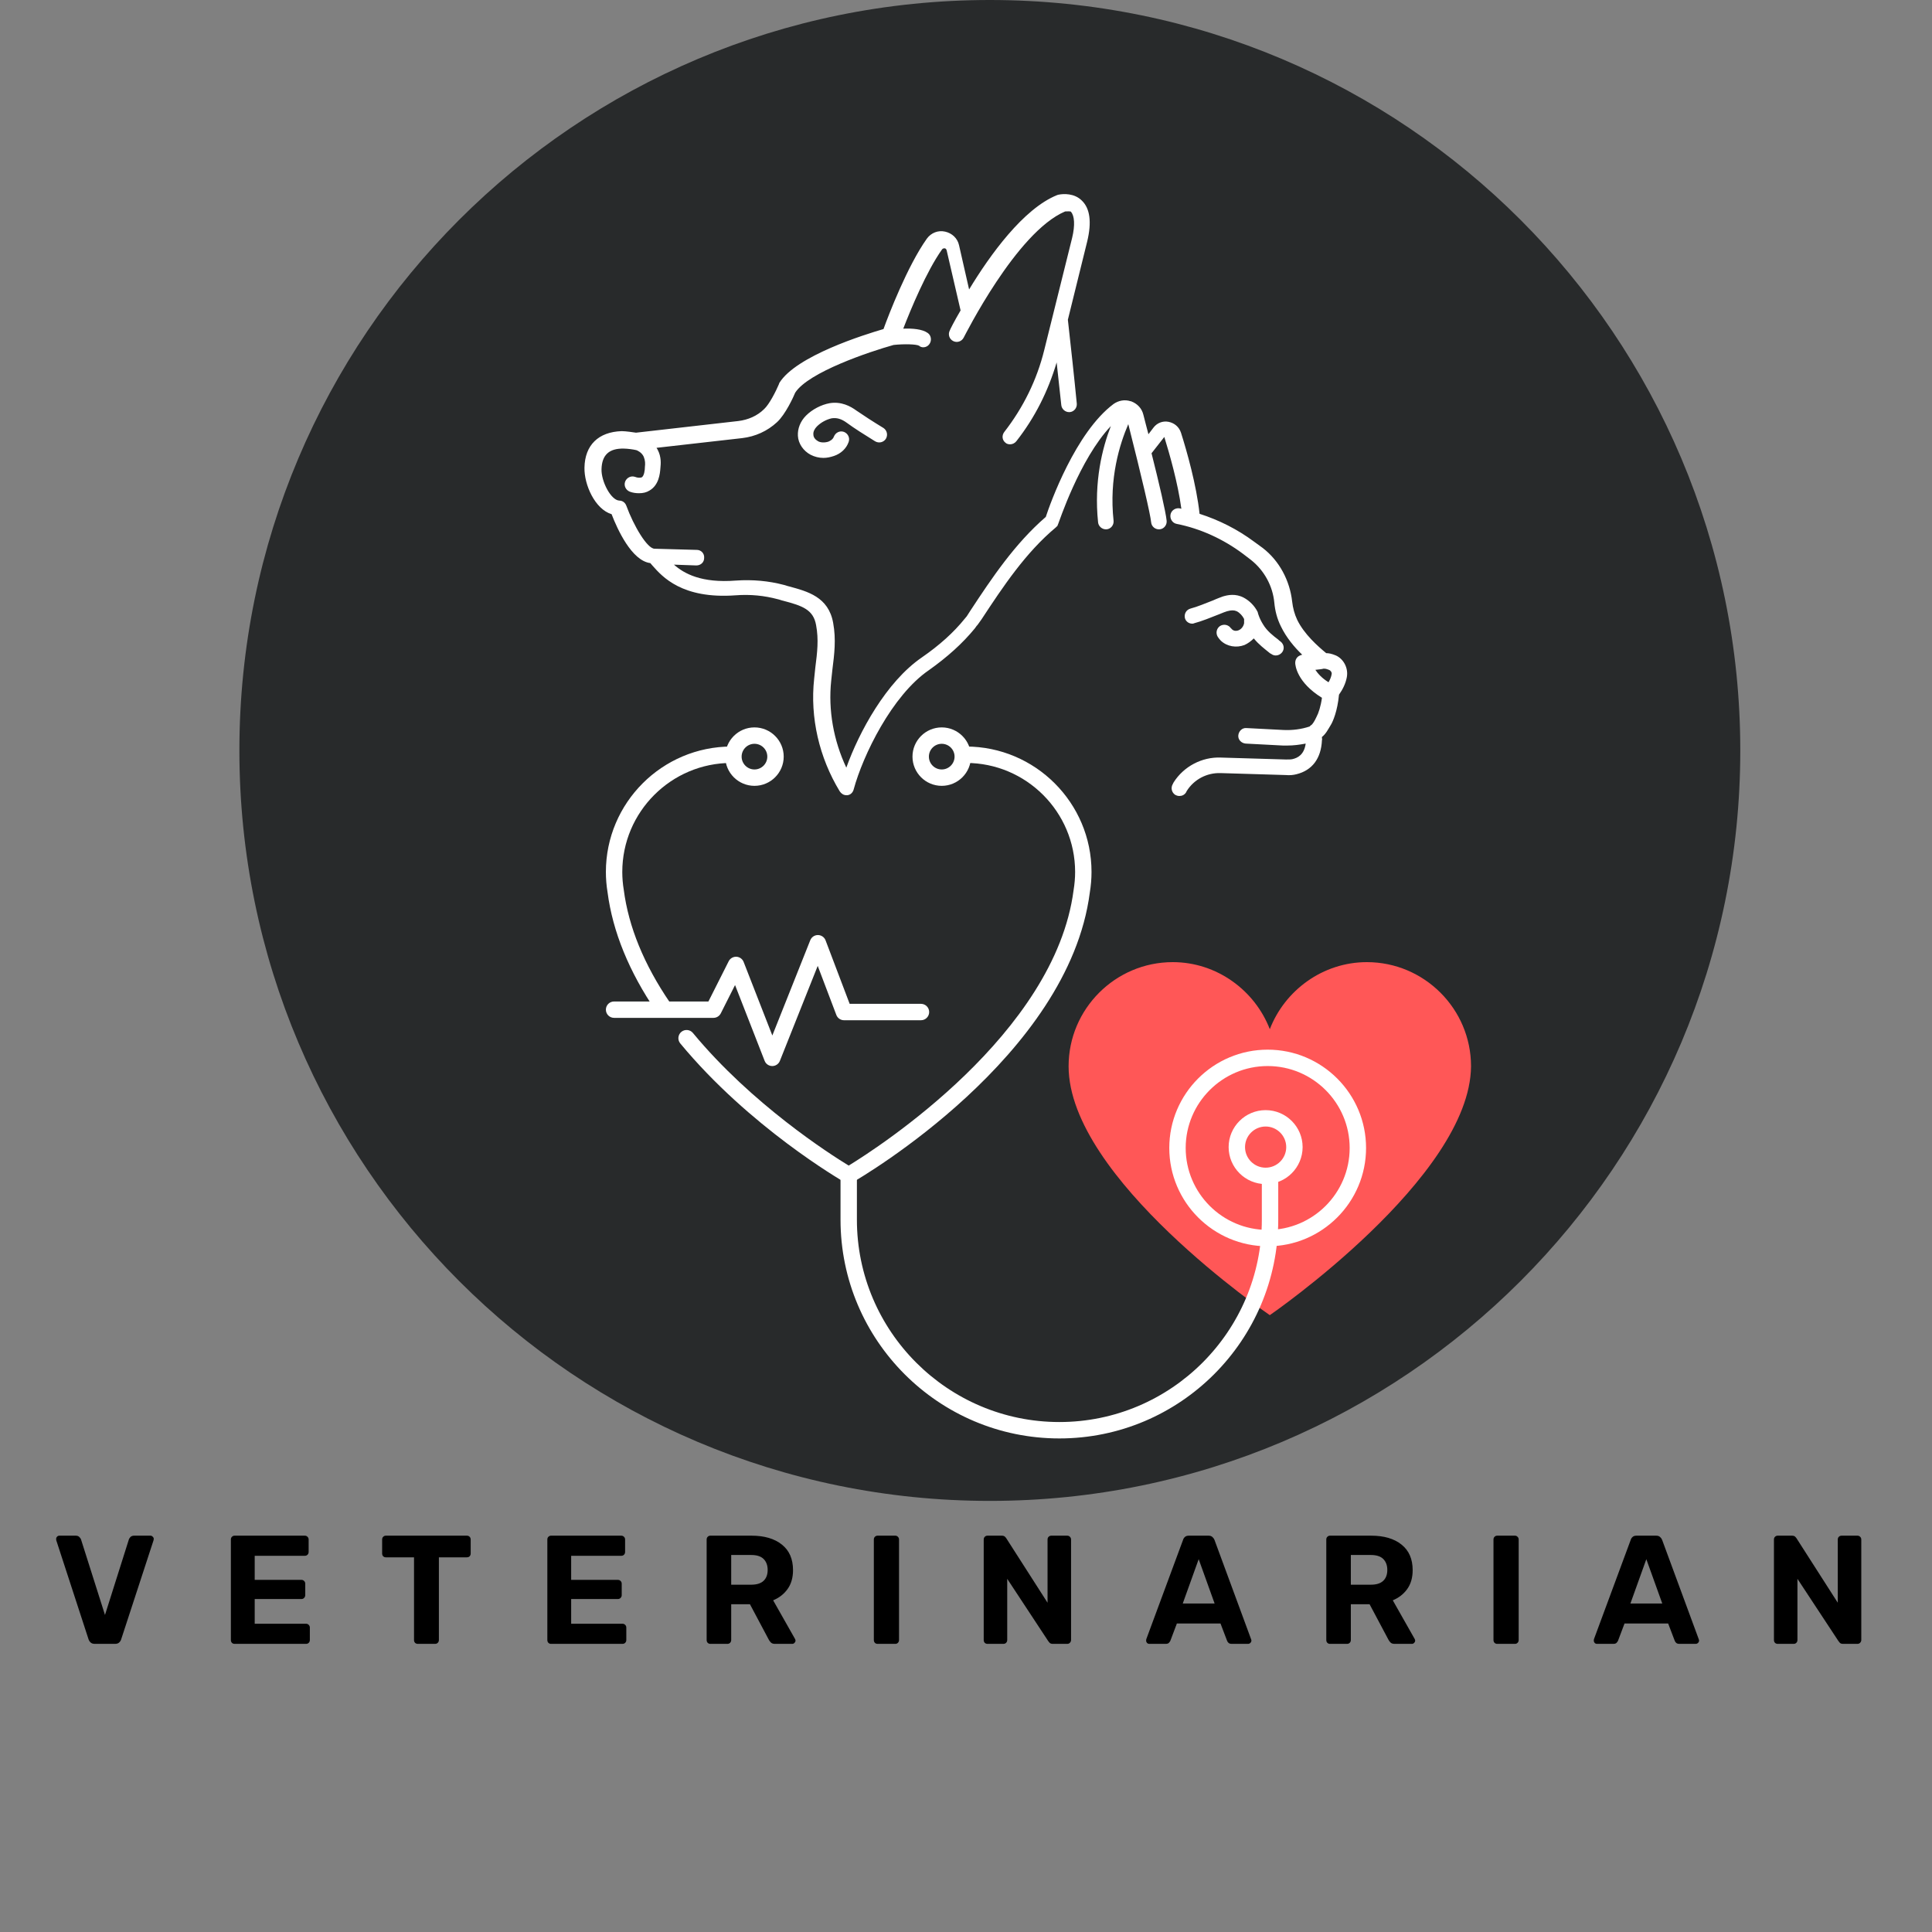 <svg xmlns="http://www.w3.org/2000/svg" xmlns:xlink="http://www.w3.org/1999/xlink" width="500" zoomAndPan="magnify" viewBox="0 0 375 375" height="500" preserveAspectRatio="xMidYMid meet" version="1.0"><rect x="0" y="0" width="375" height="375" fill="#808080" stroke="none"/><defs><g/><clipPath id="dca397395f"><path d="M 46.465 0 L 337.789 0 L 337.789 291.324 L 46.465 291.324 Z M 46.465 0 " clip-rule="nonzero"/></clipPath><clipPath id="e13de2208a"><path d="M 192.129 0 C 111.68 0 46.465 65.215 46.465 145.66 C 46.465 226.109 111.68 291.324 192.129 291.324 C 272.574 291.324 337.789 226.109 337.789 145.66 C 337.789 65.215 272.574 0 192.129 0 " clip-rule="nonzero"/></clipPath><clipPath id="49f7bdf560"><path d="M 207.414 186.75 L 285.527 186.75 L 285.527 255.332 L 207.414 255.332 Z M 207.414 186.75 " clip-rule="nonzero"/></clipPath><clipPath id="eb1920d6b7"><path d="M 207.414 206.965 C 207.414 228.727 246.469 255.27 246.469 255.27 C 246.469 255.27 285.355 228.539 285.527 206.965 C 285.527 195.828 276.449 186.75 265.309 186.75 C 256.75 186.75 249.375 192.234 246.469 199.766 C 243.562 192.234 236.191 186.75 227.629 186.75 C 216.488 186.75 207.414 195.828 207.414 206.965 " clip-rule="nonzero"/></clipPath><clipPath id="2386910e51"><path d="M 226 203 L 265.25 203 L 265.25 242 L 226 242 Z M 226 203 " clip-rule="nonzero"/></clipPath><clipPath id="2326d228e2"><path d="M 117.5 144 L 144 144 L 144 198 L 117.5 198 Z M 117.5 144 " clip-rule="nonzero"/></clipPath><clipPath id="a1dc78a0ef"><path d="M 140 141.16 L 153 141.16 L 153 153 L 140 153 Z M 140 141.16 " clip-rule="nonzero"/></clipPath><clipPath id="d5c921da7c"><path d="M 177 141.16 L 189 141.16 L 189 153 L 177 153 Z M 177 141.16 " clip-rule="nonzero"/></clipPath><clipPath id="68a2651ef3"><path d="M 163 226 L 249 226 L 249 279.16 L 163 279.16 Z M 163 226 " clip-rule="nonzero"/></clipPath><clipPath id="2153434661"><path d="M 117.5 181 L 181 181 L 181 207 L 117.5 207 Z M 117.5 181 " clip-rule="nonzero"/></clipPath><clipPath id="7802e98ae0"><path d="M 113.324 37.5 L 261.824 37.5 L 261.824 154.5 L 113.324 154.5 Z M 113.324 37.5 " clip-rule="nonzero"/></clipPath></defs><g clip-path="url(#dca397395f)"><g clip-path="url(#e13de2208a)"><path fill="#282a2b" d="M 46.465 0 L 337.789 0 L 337.789 291.324 L 46.465 291.324 Z M 46.465 0 " fill-opacity="1" fill-rule="nonzero"/></g></g><g clip-path="url(#49f7bdf560)"><g clip-path="url(#eb1920d6b7)"><path fill="#ff5757" d="M 207.414 186.75 L 285.527 186.75 L 285.527 255.332 L 207.414 255.332 Z M 207.414 186.75 " fill-opacity="1" fill-rule="nonzero"/></g></g><g clip-path="url(#2386910e51)"><path fill="#ffffff" d="M 246.055 241.906 C 235.527 241.906 226.957 233.344 226.957 222.82 C 226.957 212.301 235.527 203.738 246.055 203.738 C 256.586 203.738 265.152 212.301 265.152 222.82 C 265.152 233.344 256.586 241.906 246.055 241.906 Z M 246.055 206.918 C 237.281 206.918 230.141 214.055 230.141 222.82 C 230.141 231.59 237.281 238.727 246.055 238.727 C 254.828 238.727 261.969 231.59 261.969 222.82 C 261.969 214.055 254.828 206.918 246.055 206.918 Z M 246.055 206.918 " fill-opacity="1" fill-rule="nonzero"/></g><path fill="#ffffff" d="M 164.734 229.684 C 164.457 229.684 164.184 229.613 163.938 229.473 C 163.191 229.043 145.449 218.734 132.039 202.527 C 131.477 201.848 131.574 200.848 132.25 200.285 C 132.93 199.727 133.934 199.82 134.492 200.496 C 145.949 214.348 161.117 224.035 164.73 226.238 C 170.422 222.758 204.77 200.668 208.383 172.781 C 208.582 171.562 208.68 170.395 208.68 169.25 C 208.68 157.578 199.18 148.086 187.5 148.086 C 186.621 148.086 185.91 147.371 185.91 146.492 C 185.91 145.617 186.621 144.902 187.5 144.902 C 200.934 144.902 211.863 155.824 211.863 169.25 C 211.863 170.566 211.75 171.91 211.531 173.242 C 207.418 205.023 167.234 228.488 165.527 229.473 C 165.281 229.613 165.008 229.684 164.734 229.684 Z M 164.734 229.684 " fill-opacity="1" fill-rule="nonzero"/><g clip-path="url(#2326d228e2)"><path fill="#ffffff" d="M 128.703 197.055 C 128.195 197.055 127.695 196.812 127.387 196.359 C 122.094 188.605 118.914 180.809 117.926 173.188 C 117.715 171.918 117.602 170.574 117.602 169.25 C 117.602 155.824 128.531 144.902 141.961 144.902 C 142.844 144.902 143.555 145.617 143.555 146.496 C 143.555 147.375 142.844 148.086 141.961 148.086 C 130.285 148.086 120.785 157.578 120.785 169.25 C 120.785 170.402 120.883 171.57 121.074 172.727 C 122.004 179.898 125.012 187.23 130.016 194.566 C 130.512 195.293 130.324 196.285 129.598 196.777 C 129.324 196.965 129.012 197.055 128.703 197.055 Z M 128.703 197.055 " fill-opacity="1" fill-rule="nonzero"/></g><g clip-path="url(#a1dc78a0ef)"><path fill="#ffffff" d="M 146.441 152.531 C 143.312 152.531 140.766 149.988 140.766 146.859 C 140.766 143.734 143.312 141.188 146.441 141.188 C 149.57 141.188 152.117 143.734 152.117 146.859 C 152.117 149.988 149.57 152.531 146.441 152.531 Z M 146.441 144.371 C 145.066 144.371 143.949 145.488 143.949 146.859 C 143.949 148.234 145.066 149.352 146.441 149.352 C 147.816 149.352 148.934 148.234 148.934 146.859 C 148.934 145.488 147.816 144.371 146.441 144.371 Z M 146.441 144.371 " fill-opacity="1" fill-rule="nonzero"/></g><g clip-path="url(#d5c921da7c)"><path fill="#ffffff" d="M 182.789 152.531 C 179.66 152.531 177.113 149.988 177.113 146.859 C 177.113 143.734 179.66 141.188 182.789 141.188 C 185.918 141.188 188.465 143.734 188.465 146.859 C 188.465 149.988 185.918 152.531 182.789 152.531 Z M 182.789 144.371 C 181.414 144.371 180.297 145.488 180.297 146.859 C 180.297 148.234 181.414 149.352 182.789 149.352 C 184.164 149.352 185.281 148.234 185.281 146.859 C 185.281 145.488 184.164 144.371 182.789 144.371 Z M 182.789 144.371 " fill-opacity="1" fill-rule="nonzero"/></g><g clip-path="url(#68a2651ef3)"><path fill="#ffffff" d="M 205.625 279.199 C 182.199 279.199 163.145 260.152 163.145 236.742 L 163.145 228.242 C 163.145 227.363 163.855 226.652 164.734 226.652 C 165.613 226.652 166.324 227.363 166.324 228.242 L 166.324 236.742 C 166.324 258.398 183.957 276.016 205.625 276.016 C 227.293 276.016 244.922 258.398 244.922 236.742 L 244.922 228.242 C 244.922 227.363 245.637 226.652 246.516 226.652 C 247.395 226.652 248.105 227.363 248.105 228.242 L 248.105 236.742 C 248.105 260.152 229.051 279.199 205.625 279.199 Z M 205.625 279.199 " fill-opacity="1" fill-rule="nonzero"/></g><path fill="#ffffff" d="M 245.656 229.832 C 241.699 229.832 238.477 226.609 238.477 222.652 C 238.477 218.695 241.699 215.477 245.656 215.477 C 249.617 215.477 252.836 218.695 252.836 222.652 C 252.836 226.609 249.617 229.832 245.656 229.832 Z M 245.656 218.656 C 243.453 218.656 241.66 220.449 241.66 222.652 C 241.66 224.855 243.453 226.648 245.656 226.648 C 247.859 226.648 249.656 224.855 249.656 222.652 C 249.656 220.449 247.859 218.656 245.656 218.656 Z M 245.656 218.656 " fill-opacity="1" fill-rule="nonzero"/><g clip-path="url(#2153434661)"><path fill="#ffffff" d="M 149.895 206.918 C 149.895 206.918 149.891 206.918 149.891 206.918 C 149.234 206.918 148.648 206.516 148.414 205.906 L 142.672 191.199 L 139.906 196.691 C 139.633 197.227 139.086 197.566 138.484 197.566 L 119.195 197.566 C 118.312 197.566 117.602 196.855 117.602 195.977 C 117.602 195.098 118.312 194.387 119.195 194.387 L 137.504 194.387 L 141.438 186.578 C 141.719 186.02 142.312 185.676 142.934 185.703 C 143.562 185.734 144.113 186.129 144.34 186.715 L 149.91 200.988 L 157.273 182.496 C 157.516 181.891 158.102 181.492 158.754 181.492 C 158.758 181.492 158.762 181.492 158.766 181.492 C 159.422 181.5 160.008 181.906 160.242 182.52 L 164.918 194.844 L 178.762 194.844 C 179.637 194.844 180.352 195.555 180.352 196.434 C 180.352 197.312 179.641 198.027 178.762 198.027 L 163.82 198.027 C 163.156 198.027 162.566 197.617 162.332 197 L 158.719 187.477 L 151.375 205.914 C 151.133 206.523 150.547 206.918 149.895 206.918 Z M 149.895 206.918 " fill-opacity="1" fill-rule="nonzero"/></g><g clip-path="url(#7802e98ae0)"><path fill="#ffffff" d="M 158.555 82.777 C 158.105 83.23 157.805 83.832 157.879 84.359 C 157.879 84.887 158.254 85.34 158.781 85.641 C 159.309 85.941 160.133 85.941 160.812 85.715 C 161.113 85.566 161.637 85.34 161.863 84.738 C 162.164 83.984 162.992 83.531 163.816 83.832 C 164.57 84.133 165.02 84.965 164.719 85.793 C 164.27 87.074 163.215 88.051 161.863 88.504 C 161.188 88.73 160.512 88.879 159.832 88.879 C 158.93 88.879 158.105 88.656 157.352 88.277 C 155.926 87.523 154.945 86.094 154.871 84.586 C 154.797 83.23 155.324 81.797 156.449 80.668 C 157.652 79.465 159.383 78.559 161.035 78.258 C 163.293 77.883 165.098 78.859 166.223 79.688 C 167.652 80.668 169.383 81.797 171.488 83.078 C 172.164 83.531 172.391 84.438 171.938 85.188 C 171.488 85.867 170.586 86.094 169.832 85.641 C 167.652 84.285 165.848 83.156 164.418 82.102 C 163.293 81.27 162.391 81.047 161.414 81.195 C 160.434 81.422 159.383 81.949 158.555 82.777 Z M 261.402 131.523 C 261.18 132.652 260.652 133.781 259.898 134.836 C 259.598 138.078 258.695 140.035 258.395 140.562 C 257.719 141.691 257.344 142.445 256.59 143.047 C 256.59 143.047 256.59 143.199 256.59 143.273 C 256.59 143.352 256.668 143.5 256.59 143.652 C 256.441 147.191 254.711 149.527 251.629 150.281 C 251.027 150.434 250.352 150.508 249.523 150.434 L 236.895 150.055 C 234.262 149.98 231.781 151.262 230.352 153.52 L 230.203 153.82 C 229.902 154.273 229.453 154.5 228.926 154.5 C 228.625 154.5 228.398 154.426 228.098 154.273 C 227.422 153.82 227.195 152.918 227.648 152.164 L 227.797 151.863 C 229.754 148.773 233.285 146.891 236.969 147.043 L 249.602 147.418 C 250.125 147.418 250.578 147.418 250.879 147.344 C 251.855 147.117 253.133 146.516 253.434 144.328 C 252.23 144.555 251.102 144.707 249.902 144.707 C 249.602 144.707 249.301 144.707 249 144.707 L 241.781 144.328 C 240.953 144.254 240.277 143.574 240.352 142.746 C 240.43 141.918 241.105 141.242 241.93 141.316 L 249.148 141.691 C 250.879 141.77 252.605 141.543 254.188 141.016 C 254.336 140.863 254.488 140.715 254.562 140.715 C 254.789 140.488 255.09 140.109 255.539 139.133 C 255.914 138.453 256.367 137.098 256.59 135.441 C 251.703 132.426 251.402 129.109 251.402 128.66 C 251.402 128.207 251.555 127.832 251.855 127.527 C 252.082 127.305 252.457 127.152 252.758 127.078 C 251.254 125.645 249.676 123.762 248.621 121.578 C 247.871 120.07 247.496 118.562 247.344 116.98 C 247.043 113.742 245.391 110.73 242.832 108.695 C 242.309 108.316 241.781 107.867 241.254 107.488 C 237.422 104.625 232.984 102.594 228.398 101.688 C 227.57 101.539 227.047 100.707 227.195 99.879 C 227.348 99.051 228.172 98.523 229 98.676 C 229.074 98.676 229.227 98.75 229.301 98.75 C 228.625 93.703 226.969 87.977 225.992 84.812 L 223.512 87.977 C 224.941 93.625 226.293 99.43 226.445 101.086 C 226.52 101.914 225.918 102.668 225.09 102.742 C 224.266 102.816 223.512 102.215 223.438 101.387 C 223.285 99.805 221.633 92.723 219 82.324 C 217.348 86.168 215.242 92.797 216.145 101.086 C 216.219 101.914 215.617 102.668 214.789 102.742 C 214.715 102.742 214.715 102.742 214.641 102.742 C 213.891 102.742 213.211 102.141 213.137 101.387 C 212.309 93.477 213.965 86.922 215.617 82.703 C 209.527 89.105 205.469 101.613 205.395 101.688 C 205.316 101.84 205.316 101.914 205.242 102.066 C 205.242 102.066 205.242 102.141 205.168 102.141 C 205.094 102.215 205.016 102.289 204.941 102.367 C 199.078 107.262 194.719 113.816 190.508 120.223 L 189.754 121.277 C 189.754 121.277 189.754 121.277 189.68 121.352 C 189.68 121.352 189.68 121.426 189.605 121.426 L 189.23 121.953 C 186.824 124.891 183.891 127.527 180.281 130.09 C 173.141 134.988 167.5 146.59 165.699 153.219 C 165.547 153.82 165.098 154.273 164.496 154.348 C 164.418 154.348 164.344 154.348 164.27 154.348 C 163.742 154.348 163.293 154.047 162.992 153.598 C 159.008 147.043 157.203 139.281 158.027 131.746 C 158.105 130.996 158.18 130.316 158.254 129.562 C 158.629 126.625 158.93 124.141 158.406 121.352 C 157.879 118.336 155.773 117.586 152.016 116.605 C 151.641 116.531 151.34 116.379 150.961 116.305 C 148.406 115.625 145.699 115.324 142.766 115.551 C 132.391 116.305 128.559 111.934 126.68 109.824 C 126.527 109.676 126.379 109.449 126.227 109.297 C 122.617 108.844 119.836 102.742 118.711 99.805 C 115.477 98.824 113.371 94.078 113.445 90.766 C 113.523 86.395 116.152 83.832 120.664 83.684 C 121.492 83.684 122.918 83.91 123.445 83.984 L 143.293 81.723 C 145.172 81.496 146.977 80.742 148.332 79.387 C 149.309 78.484 150.586 75.996 151.188 74.566 C 151.188 74.492 151.262 74.414 151.262 74.34 C 154.496 69.066 167.879 64.922 171.488 63.867 C 172.465 61.156 176.148 51.59 179.906 46.316 C 180.734 45.184 182.086 44.656 183.441 44.957 C 184.793 45.262 185.848 46.238 186.148 47.594 L 188.102 56.184 C 192.16 49.48 198.629 40.512 205.168 37.875 C 205.242 37.875 205.316 37.801 205.395 37.801 C 206.445 37.574 208.551 37.5 209.98 38.93 C 211.559 40.438 211.934 43.074 211.031 46.844 L 207.273 62.059 C 207.875 67.484 208.477 72.91 209.004 78.332 C 209.078 79.16 208.477 79.914 207.648 79.992 C 207.574 79.992 207.574 79.992 207.5 79.992 C 206.746 79.992 206.07 79.387 205.996 78.633 C 205.695 75.848 205.395 73.137 205.094 70.348 C 203.438 75.922 200.883 81.047 197.273 85.641 C 196.973 86.02 196.523 86.242 196.07 86.242 C 195.77 86.242 195.395 86.168 195.168 85.941 C 194.492 85.414 194.418 84.512 194.941 83.832 C 198.629 79.086 201.258 73.738 202.688 67.938 L 208.102 46.164 C 208.703 43.676 208.551 41.871 207.875 41.117 C 207.875 40.965 206.973 41.039 206.746 41.039 C 197.273 45.035 187.199 65.301 187.051 65.527 C 186.672 66.277 185.77 66.582 185.02 66.203 C 184.266 65.828 183.965 64.922 184.344 64.168 C 184.418 63.945 185.168 62.438 186.449 60.254 L 183.742 48.574 C 183.664 48.273 183.441 48.199 183.363 48.199 C 183.215 48.199 182.988 48.199 182.84 48.426 C 179.832 52.645 176.75 60.102 175.32 63.793 C 177.051 63.719 179.004 63.867 180.059 64.621 C 180.734 65.074 180.883 66.055 180.434 66.73 C 180.133 67.184 179.68 67.41 179.23 67.41 C 178.93 67.41 178.629 67.332 178.402 67.109 C 177.879 66.805 175.547 66.73 173.441 66.957 C 168.855 68.238 156.902 72.23 154.344 76.223 C 154.043 76.977 152.465 80.441 150.812 81.949 C 148.934 83.684 146.602 84.738 144.047 85.039 L 127.43 86.922 C 127.504 87.074 127.582 87.148 127.656 87.297 C 128.406 88.73 128.258 90.086 128.184 90.84 C 128.105 91.969 127.883 94.152 126.078 95.207 C 125.477 95.586 124.801 95.734 124.047 95.734 C 123.445 95.734 122.844 95.66 122.242 95.434 C 121.492 95.133 121.039 94.305 121.34 93.477 C 121.641 92.723 122.469 92.27 123.297 92.57 C 123.672 92.723 124.199 92.797 124.574 92.648 C 125.023 92.348 125.176 91.293 125.176 90.613 C 125.25 90.012 125.25 89.406 124.949 88.656 C 124.574 87.824 123.746 87.449 123.52 87.375 C 122.918 87.223 121.715 87.074 121.113 87.074 C 118.184 86.996 116.828 88.352 116.754 91.066 C 116.68 93.402 118.559 97.094 120.215 97.168 C 120.812 97.168 121.34 97.543 121.566 98.148 C 122.996 102.066 125.625 106.508 127.055 106.508 L 135.25 106.734 C 136.078 106.734 136.754 107.414 136.676 108.316 C 136.676 109.145 136 109.75 135.176 109.75 C 135.176 109.75 135.176 109.75 135.098 109.75 L 130.812 109.598 C 132.77 111.332 136.152 113.215 142.844 112.688 C 146.074 112.461 149.234 112.762 152.09 113.516 C 152.465 113.59 152.766 113.742 153.141 113.816 C 156.75 114.797 160.812 115.852 161.715 120.898 C 162.312 124.141 161.938 127 161.562 130.016 C 161.488 130.691 161.414 131.445 161.336 132.125 C 160.734 137.852 161.789 143.727 164.27 149 C 166.75 142.07 172.012 132.352 178.93 127.605 C 182.312 125.27 185.094 122.781 187.273 120.07 L 187.652 119.617 L 188.328 118.562 C 192.539 112.16 196.973 105.531 202.988 100.332 C 203.816 97.77 208.777 83.91 216.145 78.41 C 217.121 77.73 218.324 77.504 219.453 77.883 C 219.453 77.883 219.527 77.883 219.527 77.883 C 220.73 78.332 221.633 79.238 221.934 80.52 C 222.234 81.648 222.535 82.93 222.91 84.285 L 223.887 83.004 C 224.566 82.102 225.691 81.648 226.82 81.875 C 227.949 82.102 228.852 82.852 229.227 83.984 C 230.352 87.523 232.234 94.152 232.836 99.73 C 236.594 100.934 240.203 102.742 243.434 105.152 C 243.961 105.531 244.562 105.98 245.09 106.359 C 248.32 108.844 250.352 112.688 250.805 116.754 C 250.953 118.035 251.254 119.168 251.781 120.297 C 253.133 123.086 255.766 125.418 257.418 126.777 C 257.871 126.777 258.395 126.852 259.297 127.227 C 260.801 127.906 261.777 129.715 261.402 131.523 Z M 257.871 132.426 C 258.172 131.898 258.395 131.371 258.473 130.844 C 258.547 130.543 258.32 130.164 257.945 130.016 C 257.344 129.789 257.191 129.789 257.043 129.789 C 256.969 129.789 256.891 129.789 256.891 129.789 C 256.668 129.863 256.066 129.941 255.312 130.016 C 255.766 130.691 256.516 131.598 257.871 132.426 Z M 240.43 122.332 C 240.203 122.406 239.602 122.633 239.074 122.105 C 239 122.027 239 121.953 238.926 121.953 C 238.473 121.277 237.57 121.051 236.82 121.5 C 236.141 121.953 235.918 122.859 236.367 123.613 C 236.52 123.836 236.742 124.141 236.969 124.363 C 238.172 125.496 239.977 125.797 241.555 125.195 C 242.23 124.891 242.832 124.441 243.359 123.914 C 244.336 125.117 245.465 125.945 246.293 126.625 C 246.441 126.777 246.594 126.852 246.742 126.926 C 247.043 127.152 247.344 127.227 247.645 127.227 C 248.098 127.227 248.547 127 248.848 126.625 C 249.375 125.945 249.223 125.043 248.547 124.516 C 248.398 124.441 248.246 124.289 248.098 124.141 C 247.195 123.461 245.914 122.48 245.164 121.199 C 244.789 120.598 244.488 119.996 244.262 119.316 C 244.262 119.242 244.188 119.168 244.188 119.09 C 244.188 119.016 244.113 118.863 244.113 118.789 C 243.512 117.586 242.531 116.605 241.406 116.004 C 239.828 115.172 238.324 115.477 237.344 115.777 C 236.969 115.926 236.293 116.152 235.465 116.531 C 234.113 117.059 232.309 117.809 231.105 118.113 C 230.277 118.336 229.828 119.09 229.977 119.918 C 230.129 120.598 230.73 121.051 231.406 121.051 C 231.555 121.051 231.633 121.051 231.781 120.973 C 233.211 120.598 235.09 119.844 236.594 119.242 C 237.27 118.941 237.945 118.715 238.172 118.641 C 239 118.414 239.527 118.414 240.051 118.641 C 240.652 118.941 241.18 119.543 241.48 120.145 C 241.48 120.297 241.48 120.598 241.48 120.973 C 241.328 121.727 240.805 122.18 240.43 122.332 Z M 240.43 122.332 " fill-opacity="1" fill-rule="nonzero"/></g><g fill="#000000" fill-opacity="1"><g transform="translate(10.112, 319.073)"><g><path d="M 8.281 0 C 7.957 0 7.695 -0.082 7.5 -0.25 C 7.301 -0.426 7.16 -0.633 7.078 -0.875 L 0.812 -20.094 C 0.789 -20.195 0.781 -20.289 0.781 -20.375 C 0.781 -20.531 0.836 -20.672 0.953 -20.797 C 1.078 -20.93 1.227 -21 1.406 -21 L 4.594 -21 C 4.895 -21 5.129 -20.91 5.297 -20.734 C 5.461 -20.566 5.566 -20.414 5.609 -20.281 L 10.266 -5.609 L 14.906 -20.281 C 14.945 -20.414 15.047 -20.566 15.203 -20.734 C 15.367 -20.91 15.613 -21 15.938 -21 L 19.109 -21 C 19.266 -21 19.406 -20.93 19.531 -20.797 C 19.664 -20.672 19.734 -20.531 19.734 -20.375 C 19.734 -20.289 19.719 -20.195 19.688 -20.094 L 13.406 -0.875 C 13.332 -0.633 13.195 -0.426 13 -0.25 C 12.812 -0.082 12.547 0 12.203 0 Z M 8.281 0 "/></g></g></g><g fill="#000000" fill-opacity="1"><g transform="translate(42.594, 319.073)"><g><path d="M 2.938 0 C 2.738 0 2.566 -0.066 2.422 -0.203 C 2.285 -0.348 2.219 -0.531 2.219 -0.75 L 2.219 -20.25 C 2.219 -20.469 2.285 -20.645 2.422 -20.781 C 2.566 -20.926 2.738 -21 2.938 -21 L 16.562 -21 C 16.781 -21 16.957 -20.926 17.094 -20.781 C 17.238 -20.645 17.312 -20.469 17.312 -20.25 L 17.312 -17.844 C 17.312 -17.625 17.238 -17.441 17.094 -17.297 C 16.957 -17.16 16.781 -17.094 16.562 -17.094 L 6.844 -17.094 L 6.844 -12.422 L 15.906 -12.422 C 16.125 -12.422 16.301 -12.348 16.438 -12.203 C 16.582 -12.066 16.656 -11.891 16.656 -11.672 L 16.656 -9.453 C 16.656 -9.254 16.582 -9.078 16.438 -8.922 C 16.301 -8.773 16.125 -8.703 15.906 -8.703 L 6.844 -8.703 L 6.844 -3.906 L 16.797 -3.906 C 17.016 -3.906 17.191 -3.832 17.328 -3.688 C 17.473 -3.551 17.547 -3.375 17.547 -3.156 L 17.547 -0.75 C 17.547 -0.531 17.473 -0.348 17.328 -0.203 C 17.191 -0.066 17.016 0 16.797 0 Z M 2.938 0 "/></g></g></g><g fill="#000000" fill-opacity="1"><g transform="translate(73.516, 319.073)"><g><path d="M 7.594 0 C 7.375 0 7.191 -0.066 7.047 -0.203 C 6.91 -0.348 6.844 -0.531 6.844 -0.75 L 6.844 -16.797 L 1.375 -16.797 C 1.176 -16.797 1.004 -16.863 0.859 -17 C 0.723 -17.145 0.656 -17.328 0.656 -17.547 L 0.656 -20.25 C 0.656 -20.469 0.723 -20.645 0.859 -20.781 C 1.004 -20.926 1.176 -21 1.375 -21 L 17.094 -21 C 17.32 -21 17.504 -20.926 17.641 -20.781 C 17.773 -20.645 17.844 -20.469 17.844 -20.25 L 17.844 -17.547 C 17.844 -17.328 17.773 -17.145 17.641 -17 C 17.504 -16.863 17.32 -16.797 17.094 -16.797 L 11.672 -16.797 L 11.672 -0.75 C 11.672 -0.531 11.598 -0.348 11.453 -0.203 C 11.316 -0.066 11.141 0 10.922 0 Z M 7.594 0 "/></g></g></g><g fill="#000000" fill-opacity="1"><g transform="translate(104.019, 319.073)"><g><path d="M 2.938 0 C 2.738 0 2.566 -0.066 2.422 -0.203 C 2.285 -0.348 2.219 -0.531 2.219 -0.75 L 2.219 -20.25 C 2.219 -20.469 2.285 -20.645 2.422 -20.781 C 2.566 -20.926 2.738 -21 2.938 -21 L 16.562 -21 C 16.781 -21 16.957 -20.926 17.094 -20.781 C 17.238 -20.645 17.312 -20.469 17.312 -20.25 L 17.312 -17.844 C 17.312 -17.625 17.238 -17.441 17.094 -17.297 C 16.957 -17.16 16.781 -17.094 16.562 -17.094 L 6.844 -17.094 L 6.844 -12.422 L 15.906 -12.422 C 16.125 -12.422 16.301 -12.348 16.438 -12.203 C 16.582 -12.066 16.656 -11.891 16.656 -11.672 L 16.656 -9.453 C 16.656 -9.254 16.582 -9.078 16.438 -8.922 C 16.301 -8.773 16.125 -8.703 15.906 -8.703 L 6.844 -8.703 L 6.844 -3.906 L 16.797 -3.906 C 17.016 -3.906 17.191 -3.832 17.328 -3.688 C 17.473 -3.551 17.547 -3.375 17.547 -3.156 L 17.547 -0.75 C 17.547 -0.531 17.473 -0.348 17.328 -0.203 C 17.191 -0.066 17.016 0 16.797 0 Z M 2.938 0 "/></g></g></g><g fill="#000000" fill-opacity="1"><g transform="translate(134.941, 319.073)"><g><path d="M 2.938 0 C 2.738 0 2.566 -0.066 2.422 -0.203 C 2.285 -0.348 2.219 -0.531 2.219 -0.75 L 2.219 -20.25 C 2.219 -20.469 2.285 -20.645 2.422 -20.781 C 2.566 -20.926 2.738 -21 2.938 -21 L 10.922 -21 C 13.422 -21 15.391 -20.422 16.828 -19.266 C 18.266 -18.117 18.984 -16.469 18.984 -14.312 C 18.984 -12.852 18.633 -11.633 17.938 -10.656 C 17.238 -9.676 16.301 -8.941 15.125 -8.453 L 19.375 -0.953 C 19.438 -0.836 19.469 -0.727 19.469 -0.625 C 19.469 -0.469 19.398 -0.32 19.266 -0.188 C 19.141 -0.062 19 0 18.844 0 L 15.484 0 C 15.117 0 14.848 -0.094 14.672 -0.281 C 14.492 -0.469 14.363 -0.645 14.281 -0.812 L 10.625 -7.688 L 6.984 -7.688 L 6.984 -0.75 C 6.984 -0.531 6.91 -0.348 6.766 -0.203 C 6.629 -0.066 6.453 0 6.234 0 Z M 6.984 -11.484 L 10.859 -11.484 C 11.941 -11.484 12.742 -11.734 13.266 -12.234 C 13.797 -12.734 14.062 -13.438 14.062 -14.344 C 14.062 -15.238 13.801 -15.945 13.281 -16.469 C 12.77 -16.988 11.961 -17.25 10.859 -17.25 L 6.984 -17.25 Z M 6.984 -11.484 "/></g></g></g><g fill="#000000" fill-opacity="1"><g transform="translate(167.393, 319.073)"><g><path d="M 2.938 0 C 2.738 0 2.566 -0.066 2.422 -0.203 C 2.285 -0.348 2.219 -0.531 2.219 -0.75 L 2.219 -20.25 C 2.219 -20.469 2.285 -20.645 2.422 -20.781 C 2.566 -20.926 2.738 -21 2.938 -21 L 6.391 -21 C 6.586 -21 6.754 -20.926 6.891 -20.781 C 7.035 -20.645 7.109 -20.469 7.109 -20.25 L 7.109 -0.75 C 7.109 -0.531 7.035 -0.348 6.891 -0.203 C 6.754 -0.066 6.586 0 6.391 0 Z M 2.938 0 "/></g></g></g><g fill="#000000" fill-opacity="1"><g transform="translate(188.72, 319.073)"><g><path d="M 2.938 0 C 2.738 0 2.566 -0.066 2.422 -0.203 C 2.285 -0.348 2.219 -0.531 2.219 -0.75 L 2.219 -20.25 C 2.219 -20.469 2.285 -20.645 2.422 -20.781 C 2.566 -20.926 2.738 -21 2.938 -21 L 5.703 -21 C 6.004 -21 6.223 -20.926 6.359 -20.781 C 6.492 -20.645 6.582 -20.535 6.625 -20.453 L 14.609 -7.984 L 14.609 -20.25 C 14.609 -20.469 14.676 -20.645 14.812 -20.781 C 14.957 -20.926 15.141 -21 15.359 -21 L 18.422 -21 C 18.641 -21 18.816 -20.926 18.953 -20.781 C 19.098 -20.645 19.172 -20.469 19.172 -20.25 L 19.172 -0.75 C 19.172 -0.551 19.098 -0.375 18.953 -0.219 C 18.816 -0.07 18.641 0 18.422 0 L 15.656 0 C 15.352 0 15.133 -0.07 15 -0.219 C 14.863 -0.375 14.773 -0.484 14.734 -0.547 L 6.781 -12.625 L 6.781 -0.75 C 6.781 -0.531 6.707 -0.348 6.562 -0.203 C 6.426 -0.066 6.25 0 6.031 0 Z M 2.938 0 "/></g></g></g><g fill="#000000" fill-opacity="1"><g transform="translate(222.101, 319.073)"><g><path d="M 0.984 0 C 0.805 0 0.656 -0.062 0.531 -0.188 C 0.414 -0.32 0.359 -0.469 0.359 -0.625 C 0.359 -0.727 0.367 -0.82 0.391 -0.906 L 7.531 -20.188 C 7.594 -20.406 7.711 -20.594 7.891 -20.75 C 8.066 -20.914 8.316 -21 8.641 -21 L 12.484 -21 C 12.797 -21 13.039 -20.914 13.219 -20.75 C 13.406 -20.594 13.539 -20.406 13.625 -20.188 L 20.734 -0.906 C 20.773 -0.82 20.797 -0.727 20.797 -0.625 C 20.797 -0.469 20.727 -0.32 20.594 -0.188 C 20.469 -0.062 20.312 0 20.125 0 L 16.984 0 C 16.703 0 16.488 -0.066 16.344 -0.203 C 16.207 -0.348 16.117 -0.477 16.078 -0.594 L 14.797 -3.953 L 6.328 -3.953 L 5.062 -0.594 C 5.008 -0.477 4.914 -0.348 4.781 -0.203 C 4.656 -0.066 4.441 0 4.141 0 Z M 7.469 -7.828 L 13.656 -7.828 L 10.562 -16.438 Z M 7.469 -7.828 "/></g></g></g><g fill="#000000" fill-opacity="1"><g transform="translate(255.213, 319.073)"><g><path d="M 2.938 0 C 2.738 0 2.566 -0.066 2.422 -0.203 C 2.285 -0.348 2.219 -0.531 2.219 -0.75 L 2.219 -20.25 C 2.219 -20.469 2.285 -20.645 2.422 -20.781 C 2.566 -20.926 2.738 -21 2.938 -21 L 10.922 -21 C 13.422 -21 15.391 -20.422 16.828 -19.266 C 18.266 -18.117 18.984 -16.469 18.984 -14.312 C 18.984 -12.852 18.633 -11.633 17.938 -10.656 C 17.238 -9.676 16.301 -8.941 15.125 -8.453 L 19.375 -0.953 C 19.438 -0.836 19.469 -0.727 19.469 -0.625 C 19.469 -0.469 19.398 -0.32 19.266 -0.188 C 19.141 -0.062 19 0 18.844 0 L 15.484 0 C 15.117 0 14.848 -0.094 14.672 -0.281 C 14.492 -0.469 14.363 -0.645 14.281 -0.812 L 10.625 -7.688 L 6.984 -7.688 L 6.984 -0.75 C 6.984 -0.531 6.91 -0.348 6.766 -0.203 C 6.629 -0.066 6.453 0 6.234 0 Z M 6.984 -11.484 L 10.859 -11.484 C 11.941 -11.484 12.742 -11.734 13.266 -12.234 C 13.797 -12.734 14.062 -13.438 14.062 -14.344 C 14.062 -15.238 13.801 -15.945 13.281 -16.469 C 12.77 -16.988 11.961 -17.25 10.859 -17.25 L 6.984 -17.25 Z M 6.984 -11.484 "/></g></g></g><g fill="#000000" fill-opacity="1"><g transform="translate(287.665, 319.073)"><g><path d="M 2.938 0 C 2.738 0 2.566 -0.066 2.422 -0.203 C 2.285 -0.348 2.219 -0.531 2.219 -0.75 L 2.219 -20.25 C 2.219 -20.469 2.285 -20.645 2.422 -20.781 C 2.566 -20.926 2.738 -21 2.938 -21 L 6.391 -21 C 6.586 -21 6.754 -20.926 6.891 -20.781 C 7.035 -20.645 7.109 -20.469 7.109 -20.25 L 7.109 -0.75 C 7.109 -0.531 7.035 -0.348 6.891 -0.203 C 6.754 -0.066 6.586 0 6.391 0 Z M 2.938 0 "/></g></g></g><g fill="#000000" fill-opacity="1"><g transform="translate(308.991, 319.073)"><g><path d="M 0.984 0 C 0.805 0 0.656 -0.062 0.531 -0.188 C 0.414 -0.32 0.359 -0.469 0.359 -0.625 C 0.359 -0.727 0.367 -0.82 0.391 -0.906 L 7.531 -20.188 C 7.594 -20.406 7.711 -20.594 7.891 -20.75 C 8.066 -20.914 8.316 -21 8.641 -21 L 12.484 -21 C 12.797 -21 13.039 -20.914 13.219 -20.75 C 13.406 -20.594 13.539 -20.406 13.625 -20.188 L 20.734 -0.906 C 20.773 -0.82 20.797 -0.727 20.797 -0.625 C 20.797 -0.469 20.727 -0.32 20.594 -0.188 C 20.469 -0.062 20.312 0 20.125 0 L 16.984 0 C 16.703 0 16.488 -0.066 16.344 -0.203 C 16.207 -0.348 16.117 -0.477 16.078 -0.594 L 14.797 -3.953 L 6.328 -3.953 L 5.062 -0.594 C 5.008 -0.477 4.914 -0.348 4.781 -0.203 C 4.656 -0.066 4.441 0 4.141 0 Z M 7.469 -7.828 L 13.656 -7.828 L 10.562 -16.438 Z M 7.469 -7.828 "/></g></g></g><g fill="#000000" fill-opacity="1"><g transform="translate(342.102, 319.073)"><g><path d="M 2.938 0 C 2.738 0 2.566 -0.066 2.422 -0.203 C 2.285 -0.348 2.219 -0.531 2.219 -0.75 L 2.219 -20.25 C 2.219 -20.469 2.285 -20.645 2.422 -20.781 C 2.566 -20.926 2.738 -21 2.938 -21 L 5.703 -21 C 6.004 -21 6.223 -20.926 6.359 -20.781 C 6.492 -20.645 6.582 -20.535 6.625 -20.453 L 14.609 -7.984 L 14.609 -20.25 C 14.609 -20.469 14.676 -20.645 14.812 -20.781 C 14.957 -20.926 15.141 -21 15.359 -21 L 18.422 -21 C 18.641 -21 18.816 -20.926 18.953 -20.781 C 19.098 -20.645 19.172 -20.469 19.172 -20.25 L 19.172 -0.75 C 19.172 -0.551 19.098 -0.375 18.953 -0.219 C 18.816 -0.07 18.641 0 18.422 0 L 15.656 0 C 15.352 0 15.133 -0.07 15 -0.219 C 14.863 -0.375 14.773 -0.484 14.734 -0.547 L 6.781 -12.625 L 6.781 -0.75 C 6.781 -0.531 6.707 -0.348 6.562 -0.203 C 6.426 -0.066 6.25 0 6.031 0 Z M 2.938 0 "/></g></g></g></svg>